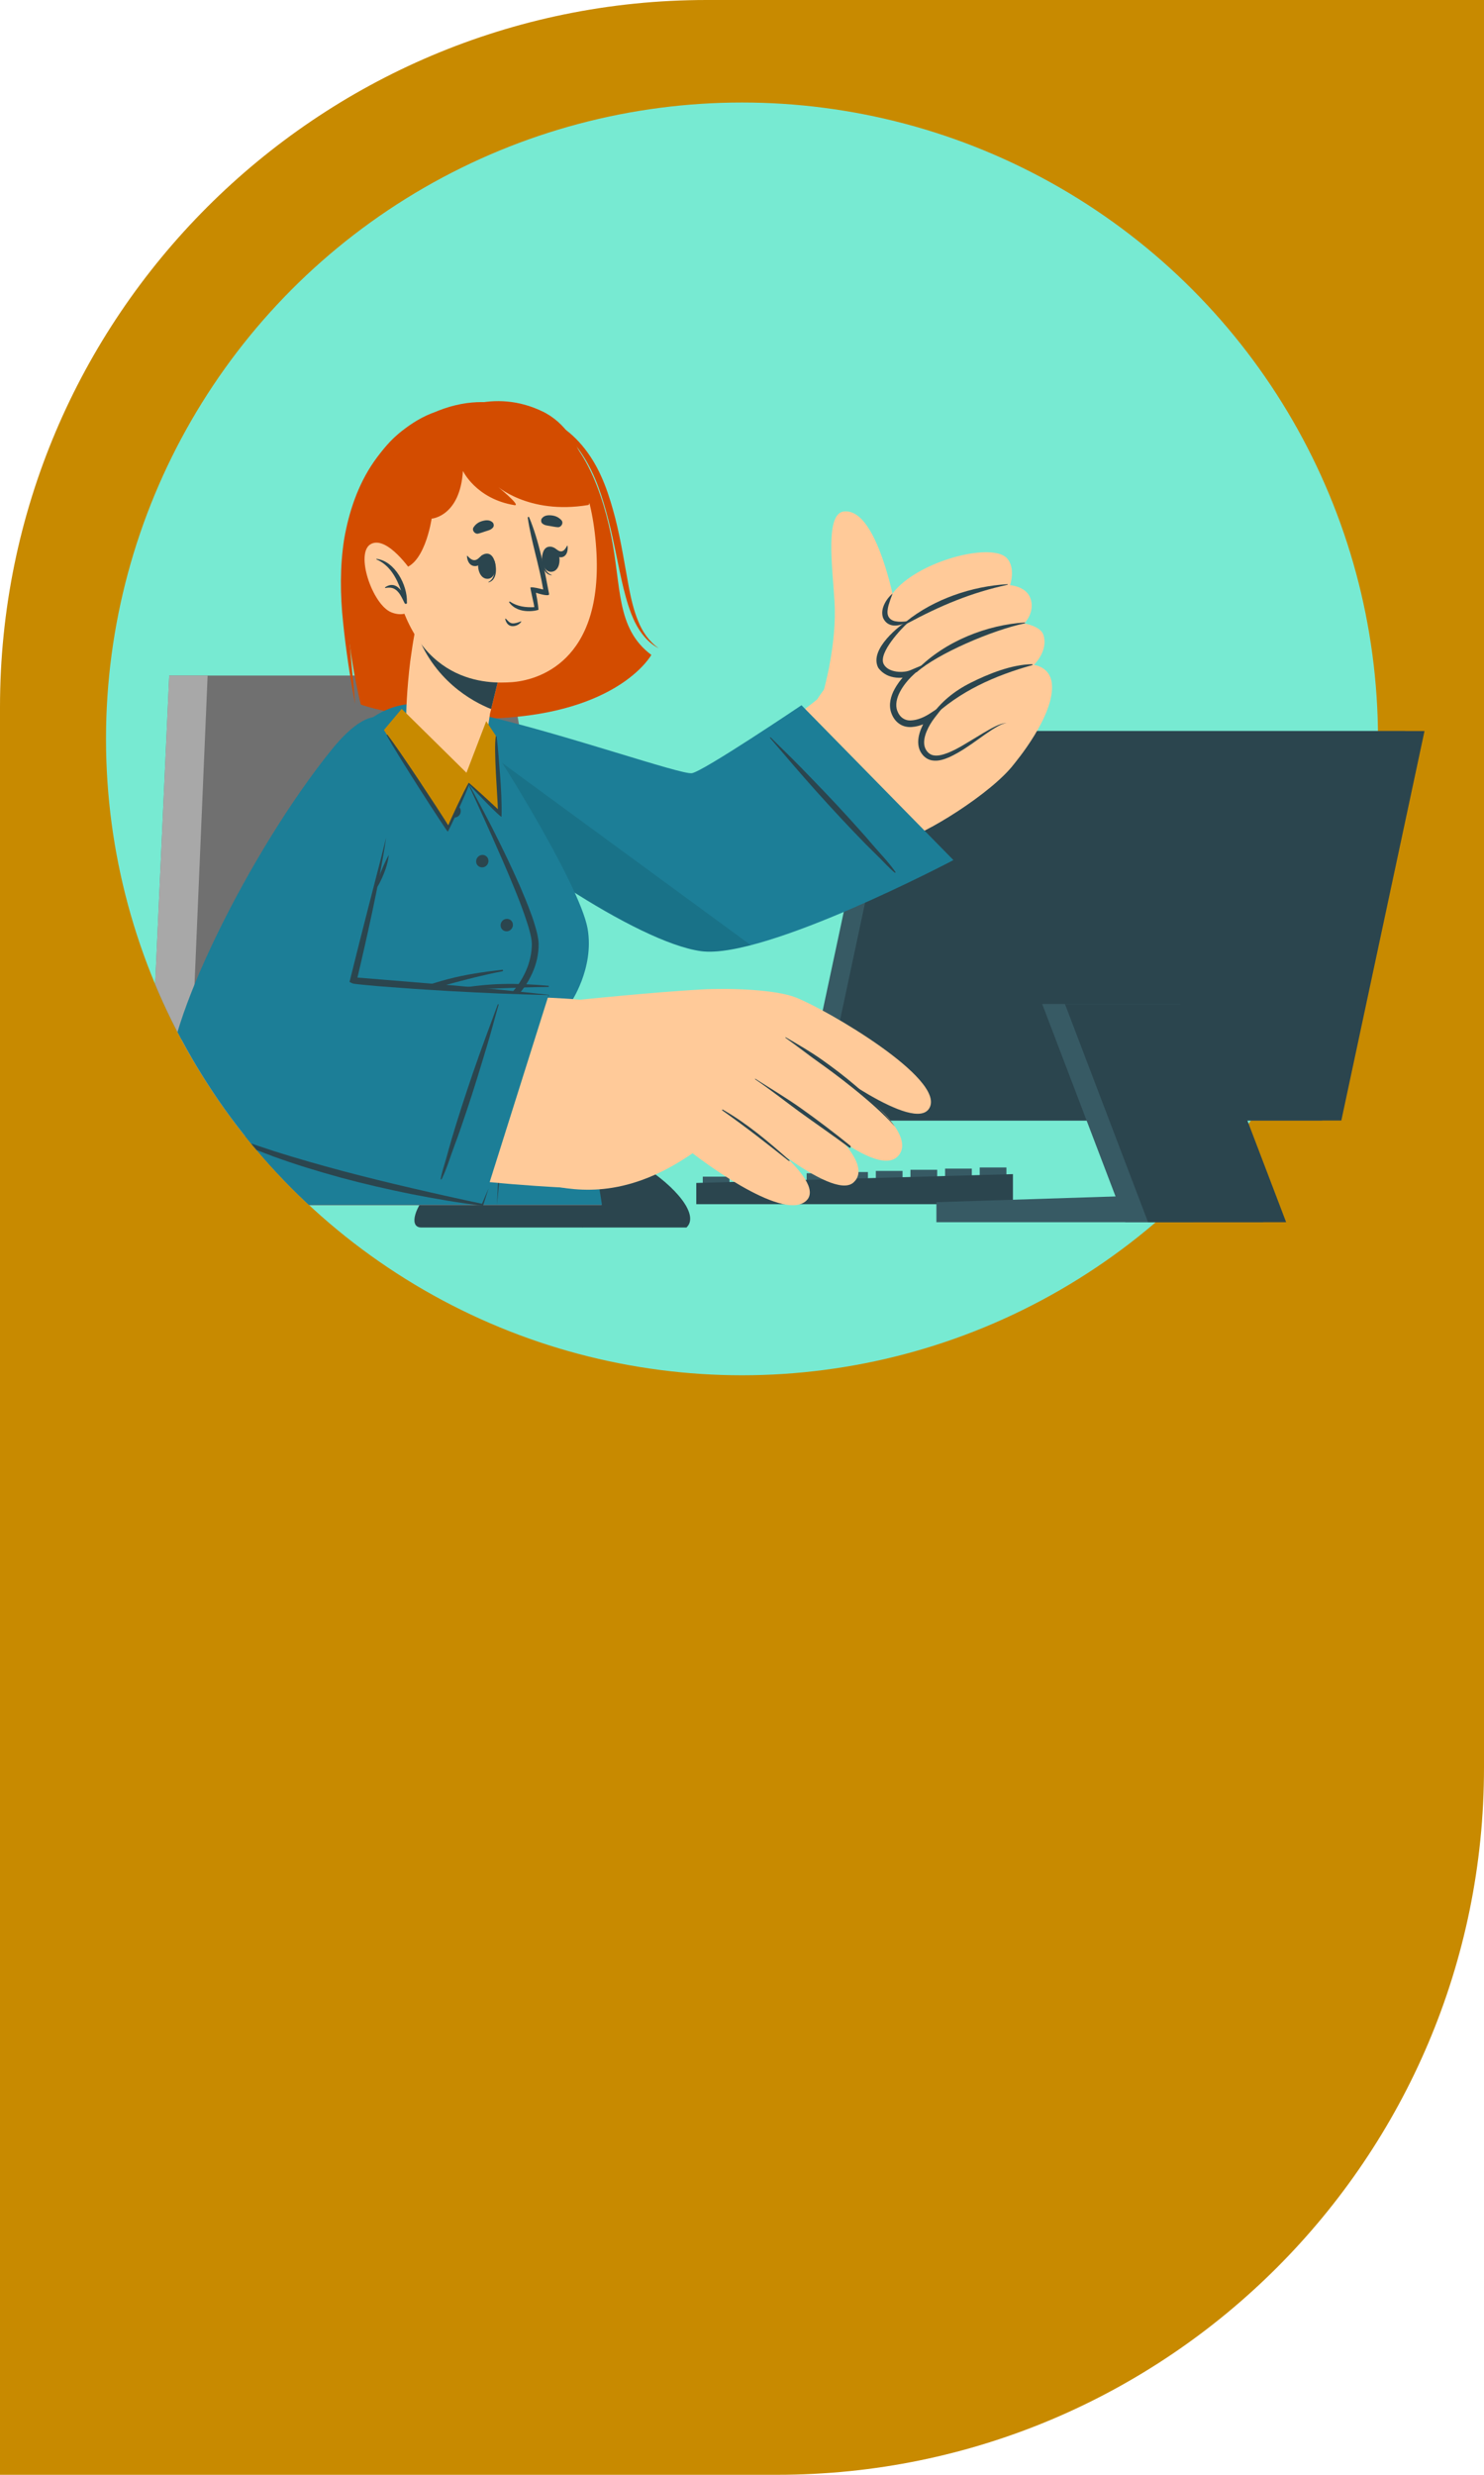 <?xml version="1.0" encoding="UTF-8"?> <svg xmlns="http://www.w3.org/2000/svg" xmlns:xlink="http://www.w3.org/1999/xlink" id="Ebene_1" viewBox="0 0 210 350"><defs><style>.cls-1{fill:none;}.cls-2{fill:#c88a00;}.cls-3{fill:#375a64;}.cls-4{fill:#707070;}.cls-5{fill:#77ead2;}.cls-6{opacity:.1;}.cls-7{fill:#ffca99;}.cls-8{fill:#d34c00;}.cls-9{fill:#a8a8a8;}.cls-10{fill:#1c7e97;}.cls-11{fill:#2b454e;}.cls-12{clip-path:url(#clippath);}</style><clipPath id="clippath"><circle class="cls-1" cx="105" cy="104.5" r="90"></circle></clipPath></defs><path class="cls-2" d="M100,0h110v250c0,55.19-44.81,100-100,100H0V100C0,44.81,44.81,0,100,0Z"></path><circle class="cls-5" cx="105" cy="104.5" r="90"></circle><rect class="cls-3" x="99.45" y="166.41" width="3.78" height="2.47"></rect><rect class="cls-3" x="104.35" y="166.25" width="3.78" height="2.47"></rect><rect class="cls-3" x="109.25" y="166.09" width="3.78" height="2.47"></rect><rect class="cls-3" x="114.15" y="165.93" width="3.78" height="2.47"></rect><rect class="cls-3" x="119.04" y="165.76" width="3.78" height="2.47"></rect><rect class="cls-3" x="123.94" y="165.6" width="3.78" height="2.47"></rect><rect class="cls-3" x="128.84" y="165.44" width="3.78" height="2.47"></rect><rect class="cls-3" x="133.74" y="165.27" width="3.78" height="2.47"></rect><rect class="cls-3" x="138.64" y="165.11" width="3.78" height="2.47"></rect><polygon class="cls-11" points="143.34 170.3 98.53 170.3 98.53 167.3 143.34 166.05 143.34 170.3"></polygon><polygon class="cls-3" points="187.08 158.47 113.1 158.47 124.86 103.39 198.84 103.39 187.08 158.47"></polygon><polygon class="cls-11" points="189.81 158.47 115.84 158.47 127.6 103.39 201.58 103.39 189.81 158.47"></polygon><path class="cls-11" d="M165.1,127.74c-.4,2.53-2.77,4.57-5.3,4.57s-4.25-2.05-3.85-4.57c.4-2.53,2.77-4.57,5.3-4.57s4.25,2.05,3.85,4.57Z"></path><polygon class="cls-3" points="168.89 172.85 132.51 172.85 132.51 170.02 168.89 168.85 168.89 172.85"></polygon><polygon class="cls-3" points="178.78 172.85 159.25 172.85 147.48 141.99 167.02 141.99 178.78 172.85"></polygon><polygon class="cls-11" points="182 172.85 162.46 172.85 150.7 141.99 170.23 141.99 182 172.85"></polygon><path class="cls-11" d="M97.14,173.6h-37.51c-3.2,0,1.43-9.12,13.11-12.61,11.68-3.5,28.08,9.19,24.4,12.61Z"></path><path class="cls-11" d="M82.42,173.6c.03-1.03.22-2.06.52-3.05.3-1,.73-1.95,1.27-2.85.53-.9,1.21-1.72,1.99-2.42.75-.73,1.69-1.23,2.63-1.65-.21.15-.42.3-.63.45l-.31.22-.29.25-.58.49-.53.54c-.69.73-1.32,1.52-1.82,2.39-.52.86-.96,1.77-1.33,2.72-.36.95-.68,1.92-.9,2.92Z"></path><path class="cls-11" d="M86.87,164.93c1.11.35,2.18.82,3.23,1.33,1.05.52,2.06,1.11,3.01,1.79.95.68,1.86,1.45,2.61,2.36.37.46.71.95.97,1.48.25.54.43,1.11.45,1.7-.13-.57-.36-1.1-.67-1.58-.3-.49-.65-.93-1.05-1.34-.79-.82-1.68-1.55-2.62-2.21-.93-.67-1.91-1.27-2.9-1.87-.5-.3-1-.58-1.51-.85-.5-.29-1.02-.55-1.53-.83Z"></path><g class="cls-12"><polygon class="cls-4" points="20.53 170.46 85.13 170.46 72.25 95.54 23.95 95.54 20.53 170.46"></polygon><polygon class="cls-9" points="20.53 170.46 26.2 170.46 29.38 95.54 23.95 95.54 20.53 170.46"></polygon><path class="cls-8" d="M74.89,58.68c6.71,1.17,10.04,9.59,11.56,16.93,1.52,7.34.66,13.22,5.72,17.01,0,0-4.17,7.64-20.23,8.86-13.34,1.01-20.88-1.84-20.88-1.84,0,0-2.13-8.2-2.13-16.54,0-8.99,2.34-18.3,8.47-22.52,10.24-7.04,17.5-1.91,17.5-1.91Z"></path><path class="cls-8" d="M74.89,58.68c1.63.34,3.11,1.14,4.38,2.16,1.29.99,2.37,2.24,3.24,3.61,1.76,2.73,2.76,5.89,3.58,9.07.84,3.19,1.36,6.46,2.15,9.71.41,1.62.87,3.25,1.61,4.77.75,1.5,1.85,2.91,3.35,3.67-1.37-.96-2.32-2.36-2.91-3.87-.62-1.51-.99-3.12-1.3-4.74-.6-3.24-1.1-6.54-1.93-9.79-.84-3.22-1.9-6.5-3.91-9.27-.99-1.38-2.19-2.61-3.59-3.57-1.41-.92-3-1.64-4.67-1.76Z"></path><path class="cls-8" d="M61.68,58.23c-3.56,1.23-6.58,3.91-8.79,7.1-2.23,3.22-3.52,7.05-4.19,10.93-.61,3.9-.56,7.88-.15,11.75.4,3.88.97,7.74,1.71,11.55l-.53-5.81c-.18-1.93-.34-3.87-.45-5.81-.24-3.87-.31-7.74.37-11.52.58-3.78,1.83-7.46,3.85-10.66,1-1.61,2.2-3.07,3.58-4.35,1.36-1.29,2.9-2.4,4.61-3.19Z"></path><path class="cls-7" d="M60.34,109.19c5.16,4.51,31.52,25.69,41.88,22.54,12.56-3.82,26.1-10.89,31.4-16.96,2.97-3.4-13.56-19.74-16.6-17.02-4.81,4.29-16.65,11.78-18.76,12.86s-21.49-6.75-32.62-9.48c-10.03-2.46-8.95,4.88-5.31,8.06Z"></path><path class="cls-7" d="M143.52,108.02c-3.15,4.17-12.91,10.17-15.82,10.71-2.91.54-13.67-15.72-12.7-18.6.98-2.88,12.66-16.09,17.82-17.4,5.16-1.31,13.96,20.97,10.7,25.28Z"></path><path class="cls-7" d="M116.59,97.54s1.87-6.53,1.5-12.5c-.31-5.02-1.34-12.44,1.35-12.71,5.53-.55,8.09,17.96,8.09,17.96,0,0-.18,8.35-5.61,9.38-3.41.65-5.33-2.12-5.33-2.12Z"></path><path class="cls-7" d="M125.28,86.35c-.28,2.75,3.12,1.51,3.12,1.51,0,0-4.47,2.97-3.67,5.92.78,2.84,4.84,1.2,5.14,1.08-.23.16-4.27,2.99-3.16,5.87,1.16,2.99,4.95.64,5.2.49-.17.22-2.44,3.17-1.09,5.16,2.31,3.43,8.31-3.94,11.65-4.15,0,0,.99,5.62,1.05,5.78,0,0,5.85-6.9,5.32-11.39-.28-2.37-2.54-2.58-2.54-2.58,0,0,2.13-2.02,1.33-4.31-.42-1.18-2.67-1.56-2.67-1.56,0,0,1.64-1.69.8-3.68-.67-1.6-2.83-1.73-2.83-1.73,0,0,.82-2.35-.39-3.76-2.44-2.85-16.64,1.45-17.25,7.34Z"></path><path class="cls-11" d="M142.59,82.7s.04-.08,0-.08c-5.02.27-10.44,2.11-14.37,5.29-.13.1-.02.36.15.27,4.67-2.51,9.02-4.36,14.23-5.48Z"></path><path class="cls-11" d="M145.02,88.14c.06-.01.04-.11-.02-.1-5.17.31-11.22,2.55-15.31,6.75-.14.14-.12.41.05.26,2.93-2.59,10.59-5.91,15.29-6.9Z"></path><path class="cls-11" d="M131.73,101.62c4.08-3.88,8.99-6.05,14.36-7.56.07-.02.03-.12-.03-.12-2.83.02-6.15,1.34-8.64,2.59-2.39,1.19-4.31,2.75-5.82,4.95-.06.09.05.23.14.14Z"></path><path class="cls-11" d="M128.31,87.84c-.15.13.2.21.05.34-.63.55-4.16,4.17-3.3,5.76.69,1.27,2.88,1.22,3.71.87l2.09-.88-1.66,1.55c-.72.68-1.39,1.49-1.85,2.37-.46.87-.69,1.86-.37,2.69.32.88,1.06,1.42,1.98,1.34.91-.04,1.89-.48,2.69-1.01l2.25-1.47-1.64,2.11c-.44.57-.85,1.24-1.13,1.92-.28.68-.45,1.41-.31,2.05.13.63.61,1.2,1.21,1.33.63.15,1.39-.06,2.09-.33,1.42-.56,2.73-1.44,4.08-2.24.67-.41,1.35-.82,2.04-1.2.69-.36,1.42-.75,2.22-.8-.78.13-1.45.58-2.11.98-.66.43-1.29.88-1.93,1.34-1.28.92-2.58,1.82-4.05,2.51-.74.31-1.56.63-2.49.47-.96-.17-1.67-1-1.87-1.89-.2-.91.02-1.78.32-2.55.32-.78.72-1.48,1.23-2.15l.61.65c-.95.63-1.95,1.13-3.17,1.22-.6.04-1.27-.1-1.79-.49-.53-.38-.87-.91-1.08-1.49-.43-1.19-.06-2.44.47-3.4.55-.99,1.25-1.82,2.08-2.57l.43.67c-1.07.41-3.51.73-4.83-1.1-1.37-2.64,3.16-6.04,4.04-6.61Z"></path><path class="cls-11" d="M128.4,87.86c-.6.08-1.19.1-1.7,0-.51-.09-.89-.39-1.03-.79-.15-.4-.07-.95.07-1.48.16-.53.35-1.09.57-1.65-.47.39-.86.88-1.13,1.44-.27.55-.47,1.23-.23,1.97.15.35.38.65.69.85.32.19.67.28,1.01.27.67,0,1.26-.25,1.75-.6Z"></path><path class="cls-10" d="M113.42,99.74l21.5,21.9s-26.74,14.09-35.71,12.88c-8.98-1.21-28.85-14.66-37.7-23.72-8.84-9.06-4.29-12.21,7.12-9.57,11.41,2.64,27.69,8.34,29.27,8.12,1.58-.22,15.53-9.62,15.53-9.62Z"></path><path class="cls-11" d="M126.72,123.33c-.94-1.37-2.16-2.59-3.23-3.85-1.11-1.31-2.26-2.57-3.41-3.84-2.24-2.47-4.56-4.86-6.89-7.25-1.35-1.39-2.76-2.72-4.13-4.1-.05-.05-.14.03-.09.08,2.21,2.57,4.4,5.16,6.67,7.68,2.23,2.48,4.5,4.92,6.83,7.3.67.68,1.36,1.34,2.03,2.01.69.69,1.36,1.44,2.12,2.06.06.05.14-.03.09-.09Z"></path><path class="cls-6" d="M106.23,133.67c-2.81.73-5.26,1.08-7.03.84-8.98-1.21-28.86-14.66-37.7-23.72-6.37-6.52-5.79-9.98-.71-10.42l45.44,33.29Z"></path><path class="cls-10" d="M85.17,170.39H26.87s10.3-51.43,22.63-65.91c.28-.33.56-.65.85-.94.06-.07.11-.12.17-.18,1.06-1.11,2.17-1.95,3.29-2.55.22-.12.43-.23.66-.32,4.75-2.18,9.76-.37,13.38,2.72,1.15.98,14.15,21.66,15.3,28.11.99,5.69-2.45,10.58-2.45,10.58l4.48,28.49Z"></path><path class="cls-11" d="M71.08,137.15c-2.6.29-5.21.67-7.75,1.34-1.26.33-2.5.73-3.73,1.14-.62.21-1.23.4-1.86.58-.64.19-1.33.37-1.99.39-.06,0-.06.09,0,.09.65.01,1.27.02,1.92-.05.62-.07,1.23-.21,1.83-.36,1.28-.33,2.55-.71,3.83-1.05,2.58-.69,5.16-1.37,7.78-1.87.12-.02.09-.23-.03-.22Z"></path><path class="cls-11" d="M77.56,139.41c-2.14-.2-4.33-.3-6.48-.25-1.08.02-2.16.11-3.23.22-.51.05-1.03.12-1.54.19-.56.08-1.12.23-1.68.3-.06,0-.06.1,0,.09.53-.05,1.08,0,1.62-.03.54-.02,1.08-.04,1.62-.06,1.08-.04,2.16-.06,3.24-.11,2.16-.09,4.31-.16,6.47-.18.12,0,.11-.17,0-.18Z"></path><path class="cls-11" d="M66.05,110.38c.69,1.21,1.36,2.44,2.01,3.67.65,1.23,1.31,2.46,1.93,3.71,1.26,2.49,2.46,5.01,3.59,7.57.55,1.28,1.09,2.58,1.57,3.9.25.66.46,1.33.66,2.02.19.69.37,1.38.41,2.17.03,1.47-.31,2.93-.92,4.26-.61,1.33-1.42,2.52-2.5,3.55l.14-.28c-.39,4.91-.81,9.82-1.24,14.73l-.67,7.36c-.23,2.45-.46,4.91-.71,7.36.11-2.46.25-4.92.39-7.38l.42-7.38c.3-4.92.61-9.84.95-14.75v-.15s.14-.13.14-.13c.91-.93,1.67-2.1,2.21-3.31.54-1.22.83-2.54.83-3.86-.02-.6-.18-1.28-.36-1.93-.18-.66-.4-1.31-.62-1.96-.45-1.3-.95-2.6-1.48-3.88-1.04-2.57-2.17-5.12-3.3-7.66-1.13-2.55-2.3-5.08-3.46-7.61Z"></path><path class="cls-11" d="M69.12,121.73c.02.49-.36.91-.84.94-.48.03-.89-.33-.9-.82-.02-.49.36-.91.84-.94.48-.03.89.33.9.82Z"></path><path class="cls-11" d="M65.2,114.68c.02.49-.36.91-.84.94-.48.03-.89-.33-.9-.82-.02-.49.36-.91.84-.94.48-.03.89.33.9.82Z"></path><path class="cls-11" d="M72.58,130.77c.02.49-.36.91-.84.94-.48.03-.89-.33-.9-.82-.02-.49.36-.91.84-.94.48-.03.89.33.9.82Z"></path><path class="cls-11" d="M70.86,140.74c.02.49-.36.91-.84.94-.48.03-.89-.33-.9-.82-.02-.49.36-.91.84-.94.48-.03.89.33.9.82Z"></path><path class="cls-11" d="M69.09,148.64c.02.49-.36.91-.84.94-.48.03-.89-.33-.9-.82-.02-.49.36-.91.84-.94.48-.03.89.33.9.82Z"></path><path class="cls-11" d="M68.21,157.72c.02.49-.36.91-.84.94-.48.03-.89-.33-.9-.82-.02-.49.36-.91.84-.94.48-.03.89.33.9.82Z"></path><path class="cls-11" d="M67.85,166.64c.02.49-.36.91-.84.94-.48.03-.89-.33-.9-.82-.02-.49.36-.91.84-.94s.89.33.9.82Z"></path><path class="cls-7" d="M45.99,107.46c-11.54,16.24-26.52,44.41-18.81,49.6,12.66,8.52,47.5,10.81,55.47,11.01,3.44.09,8.13-22.77,5.59-25.42-2.54-2.66-39.01-1.24-39.48-3.44-.26-1.25,4.2-12.76,6.46-26.58,2.61-15.93-5.97-9.75-9.23-5.17Z"></path><path class="cls-7" d="M82.12,141.38s10.4-1.07,17.24-1.45c3.81-.21,10.39,0,13.26,1.14,4.3,1.68,21.19,11.48,18.91,15.62-2.07,3.75-15.52-6.5-15.52-6.5,0,0,14.49,9.15,11.16,13.21-3.32,4.06-16.98-9.54-16.98-9.54,0,0,14.67,9.73,10.58,13.38-3.09,2.76-16.15-8.87-16.15-8.87,0,0,12.55,8.45,9.5,11.42-3.38,3.28-16.11-6.69-16.11-6.69-9.04,6.25-15.9,5.52-20.72,4.43-1.17-.27,4.82-26.15,4.82-26.15Z"></path><path class="cls-11" d="M111.2,146.71c1.74,1.01,3.51,2.03,5.15,3.19,1.64,1.16,3.25,2.39,4.78,3.7,3.75,3.22,5.59,5.82,5.46,5.67-3.11-3.51-8.93-7.77-10.58-8.93-1.64-1.16-3.22-2.41-4.86-3.57-.04-.03,0-.09.05-.06Z"></path><path class="cls-11" d="M106.89,152.57c2.17,1.39,4.37,2.69,6.47,4.18,2.1,1.48,4.96,3.65,6.95,5.27.15.12.04.4-.12.28-2.05-1.54-5.08-3.62-7.15-5.13-2.06-1.51-4.08-3.11-6.19-4.54-.03-.02,0-.07.04-.05Z"></path><path class="cls-11" d="M102.28,156.93c3.42,1.95,6.47,4.54,9.41,7.14.15.13-.01.17-.17.04-3.08-2.43-5.48-4.36-9.31-7.07-.06-.04,0-.16.07-.12Z"></path><path class="cls-10" d="M77.64,140.72l-9.36,29.67s-43.53-7.58-44.43-16.36c-.9-8.77,11.65-33.89,23.13-48.07,6.04-7.46,10.8-6.18,8.68,6.75-2.12,12.93-5.79,25.66-5.67,25.9.12.24,27.65,2.09,27.65,2.09Z"></path><path class="cls-11" d="M62.49,166.78c.74-1.49,1.21-3.14,1.8-4.7.61-1.6,1.15-3.23,1.7-4.85,1.07-3.16,2.03-6.35,2.99-9.54.56-1.86,1.04-3.73,1.58-5.6.02-.07-.09-.1-.12-.04-1.17,3.18-2.37,6.35-3.47,9.56-1.08,3.15-2.12,6.32-3.07,9.52-.27.91-.51,1.84-.77,2.75-.27.94-.6,1.89-.77,2.85-.01.07.09.11.12.04Z"></path><path class="cls-11" d="M69.12,168.13c-.24.77-.48,1.54-.73,2.3l-.03.09h-.1c-3.37-.41-6.71-.99-10.04-1.64-3.32-.67-6.63-1.43-9.91-2.31-3.27-.9-6.52-1.88-9.71-3.05-3.18-1.18-6.31-2.52-9.29-4.15,3.13,1.3,6.32,2.41,9.53,3.45,3.22,1.02,6.46,1.94,9.72,2.81,3.26.86,6.54,1.67,9.84,2.43,3.29.77,6.59,1.5,9.9,2.2l-.13.07c.31-.74.63-1.48.95-2.22Z"></path><path class="cls-11" d="M77.53,141.09l.1-.38.02.02c-2.31-.05-4.62-.13-6.94-.22-2.31-.09-4.62-.22-6.93-.34-2.31-.14-4.62-.27-6.92-.45l-3.46-.26-1.73-.16-.87-.09-.44-.05-.23-.03s-.06,0-.13-.02c-.09-.02-.19-.06-.27-.1l-.27-.14.09-.35c.83-3.35,1.67-6.69,2.53-10.03l1.29-5.01c.44-1.67.86-3.34,1.27-5.02-.23,1.71-.56,3.41-.87,5.1-.32,1.7-.67,3.39-1.02,5.07-.72,3.37-1.48,6.74-2.28,10.1l-.19-.5,13.58,1.11,6.91.63c2.3.23,4.6.46,6.9.72h.02s0,.02,0,.02l-.13.36Z"></path><path class="cls-11" d="M55.01,120.91c-.03.47-.14.93-.26,1.38-.12.45-.28.89-.45,1.32-.35.86-.76,1.69-1.33,2.45.1-.46.25-.9.4-1.34.15-.44.32-.86.48-1.29.35-.85.71-1.69,1.15-2.51Z"></path><path class="cls-7" d="M57.5,101.69c.23,1.08,4.2,8.18,9.1,8.04,1.6-.05,2.74-8.81,2.74-8.81l.16-.64,2.2-8.98-10.46-7.01-1.51-.93s-.44,2.5-.96,5.61c-.02.14-.05.29-.07.44-.03.18-.07.34-.09.51-.08.46-.17.94-.24,1.41-.06.36-.11.71-.16,1.09-.06.38-.1.75-.16,1.13-.47,3.77-.63,7.68-.54,8.14Z"></path><path class="cls-11" d="M58.76,88.96c2.44,7.23,8.12,10.28,10.74,11.32l2.2-8.98-10.46-7.01-1.51-.93s-.44,2.5-.96,5.61Z"></path><path class="cls-7" d="M84.37,77.57c1.09,16.2-8.49,18.68-11.98,18.91-3.17.21-13.99.52-16.75-15.48-2.75-16,4.43-21.62,11.66-22.48,7.23-.86,15.99,2.86,17.07,19.06Z"></path><path class="cls-11" d="M78.93,74.56c-.38-.02-.73-.11-1.11-.17-.42-.07-.77-.08-1.1-.38-.18-.16-.18-.52-.04-.7.33-.43.87-.48,1.39-.42.56.07.97.26,1.36.66.38.39,0,1.04-.5,1.01Z"></path><path class="cls-11" d="M67.68,75.46c.37-.08.71-.22,1.07-.33.41-.13.75-.2,1.03-.55.15-.19.1-.54-.07-.7-.4-.38-.94-.34-1.44-.2-.54.15-.92.41-1.24.87-.31.44.16,1.02.65.92Z"></path><path class="cls-11" d="M69.98,79.33s-.08.06-.07.11c.17,1.09.17,2.37-.78,2.86-.03.01-.02.07.02.06,1.19-.31,1.17-2.01.84-3.02Z"></path><path class="cls-11" d="M68.87,78.3c-1.78.08-1.5,3.63.15,3.56,1.62-.07,1.34-3.63-.15-3.56Z"></path><path class="cls-11" d="M68.18,78.54c-.29.23-.57.61-.94.67-.43.08-.79-.27-1.1-.6-.03-.03-.06,0-.06.05.04.68.36,1.36,1.1,1.4.67.04,1.1-.6,1.22-1.3.02-.13-.1-.31-.22-.22Z"></path><path class="cls-11" d="M76.75,78.51s.09.05.09.09c0,1.11.2,2.37,1.21,2.7.03.01.03.07,0,.06-1.23-.13-1.46-1.81-1.29-2.86Z"></path><path class="cls-11" d="M77.69,77.32c1.77-.2,2.04,3.36.4,3.54-1.62.18-1.88-3.38-.4-3.54Z"></path><path class="cls-11" d="M78.45,77.49c.3.17.6.49.94.49.39,0,.65-.41.87-.8.02-.04.05-.01.06.03.07.68-.1,1.4-.75,1.58-.59.16-1.07-.39-1.28-1.05-.04-.12.04-.32.16-.25Z"></path><path class="cls-11" d="M71.59,87.51c.26.26.53.62.93.65.38.03.84-.14,1.19-.28.03-.01.07.02.05.06-.29.42-.89.69-1.4.6-.5-.09-.75-.52-.87-.98-.02-.06.07-.09.11-.05Z"></path><path class="cls-11" d="M75.84,83.82s.32,1.64.36,2.41c0,.07-2.8.81-4.14-1.03-.05-.08.04-.16.11-.11,1.07.7,2.21.83,3.43.78.04-.22-.64-2.78-.52-2.8.42-.06,1.28.18,1.79.3-.57-3.43-1.68-6.73-2.19-10.15-.02-.12.16-.17.2-.06,1.41,3.38,2.15,7.31,2.82,10.84.09.44-1.54-.06-1.86-.17Z"></path><path class="cls-8" d="M56.51,80.43c3.53.1,4.57-7.08,4.57-7.08,0,0,4.01-.29,4.43-6.75,0,0,1.85,3.94,7.27,4.84,1.15.19-2.65-2.86-2.65-2.86,0,0,4.54,4.27,13.13,2.84.61-.1.17-10.02-6.49-13.23-6.66-3.21-13.43-.71-17.67,3.45,0,0-5.43,3.21-6.07,7.87-.64,4.65,2.11,10.89,3.49,10.92Z"></path><path class="cls-7" d="M58.27,80.85s-3.44-5.13-5.77-3.92c-2.32,1.22.2,8.61,2.88,9.67,2.68,1.06,3.71-1.4,3.71-1.4l-.82-4.35Z"></path><path class="cls-11" d="M53.28,79.04s-.05.06-.02.07c1.88.8,2.84,2.58,3.5,4.41-.55-.71-1.31-1.11-2.26-.46-.05.03,0,.11.05.1.78-.15,1.33,0,1.85.63.36.45.6,1.01.86,1.52.08.17.39.09.33-.11,0-.01-.01-.03-.01-.04.09-2.41-1.71-5.82-4.3-6.12Z"></path><path class="cls-2" d="M68.81,101.98l-2.8,7.31-9.17-9.04-2.51,2.99s9.06,14.45,9.1,13.79l2.89-6.31,4.39,4.28-.53-10.92-1.38-2.1Z"></path><path class="cls-11" d="M70.76,109.59c-.15-1.8-.25-3.62-.48-5.41,0-.06-.11-.09-.12-.02-.33,1.75.27,8.63.29,10.28,0,0-.01-.01-.02-.02-.18-.19-4.07-3.77-4.1-3.71-.63,1-2.75,5.6-2.9,6.01-1.43-2.3-6.92-10.64-8.6-12.8-.05-.06-.15,0-.11.06,1.27,2.43,8.53,13.66,8.64,13.63.07.06,2.71-5.6,3.02-6.67.66.78,4.58,4.83,4.59,4.56.06-1.81-.07-4.13-.21-5.93Z"></path></g></svg> 